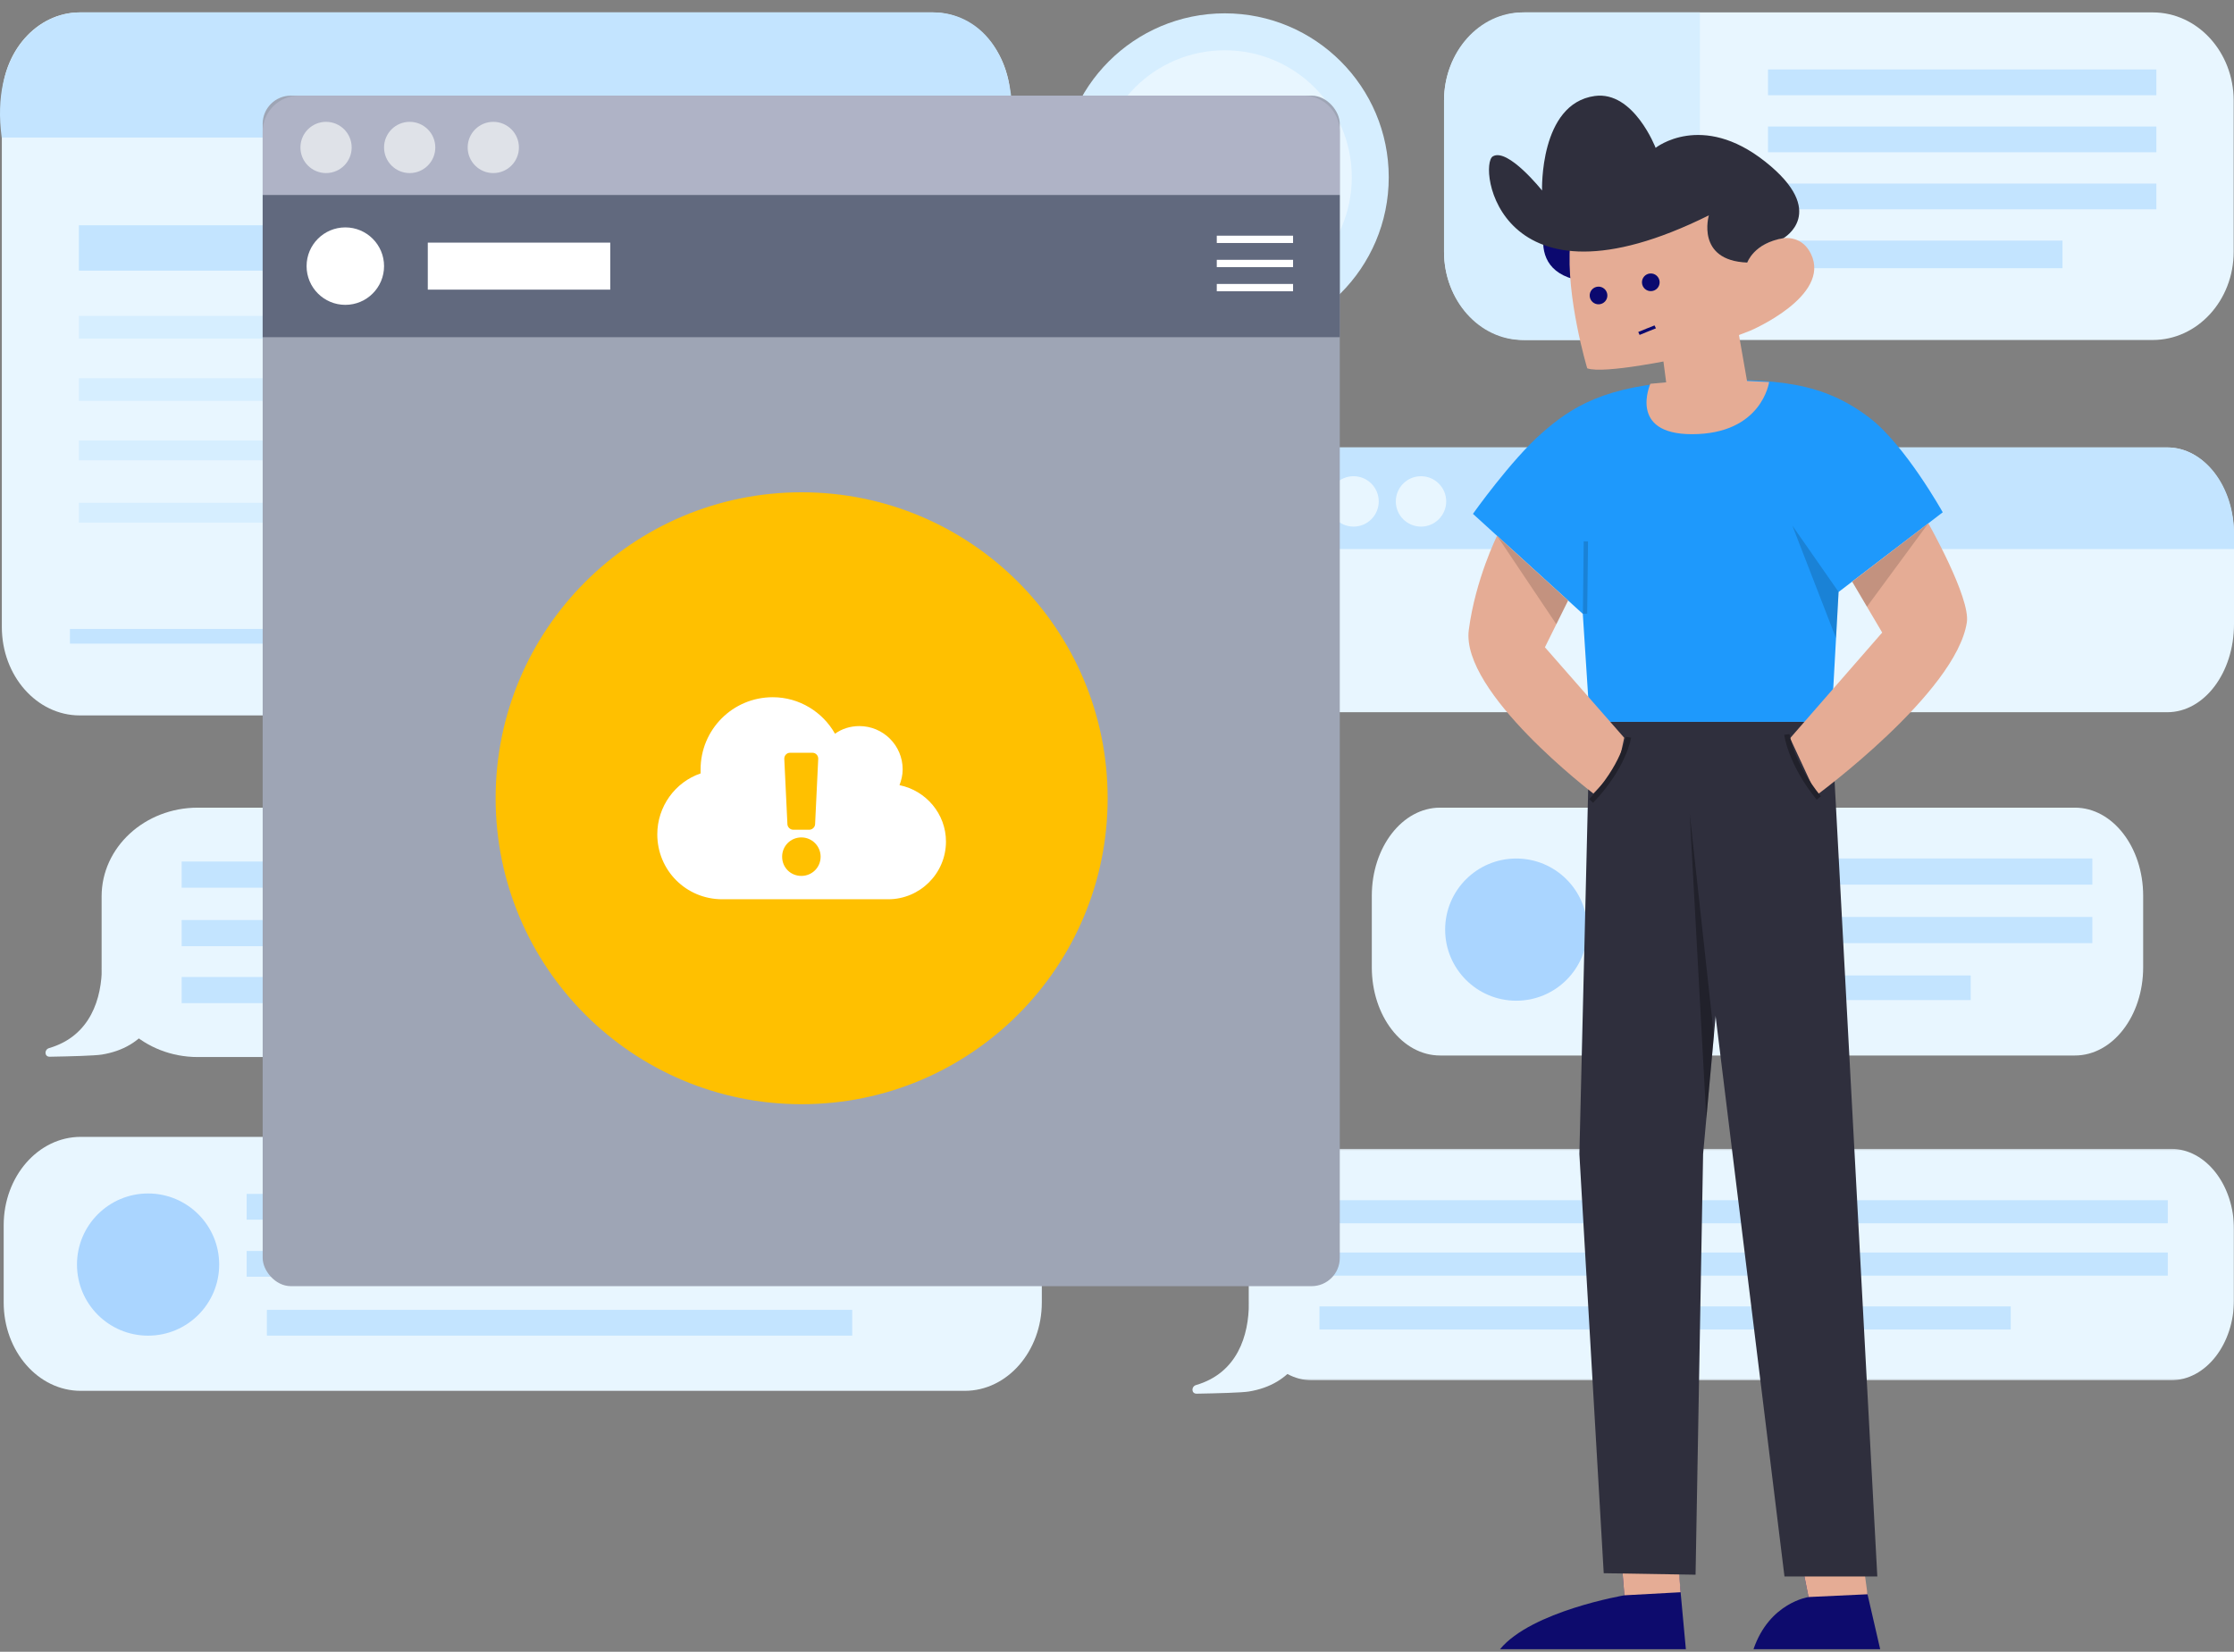 <svg width="1451" height="1073" viewBox="0 0 1451 1073" fill="none" xmlns="http://www.w3.org/2000/svg">
<rect x="0" y="0" width="1451" height="1073" fill="#808080" stroke="none"/>
<mask id="mask0_2145_201" style="mask-type:luminance" maskUnits="userSpaceOnUse" x="811" y="746" width="640" height="151">
<path fill-rule="evenodd" clip-rule="evenodd" d="M811.143 746.3H1451V896.65H811.143V746.3Z" fill="white"/>
</mask>
<g mask="url(#mask0_2145_201)">
<path fill-rule="evenodd" clip-rule="evenodd" d="M1451 798.632V844.318C1451 873.215 1432.69 896.65 1410.09 896.65H852.057C829.464 896.65 811.143 873.215 811.143 844.318V798.632C811.143 769.725 829.464 746.3 852.057 746.3H1410.09C1432.69 746.3 1451 769.725 1451 798.632" fill="#E8F6FF"/>
</g>
<path fill-rule="evenodd" clip-rule="evenodd" d="M852.119 809.601C852.491 809.972 852.698 810.18 853.07 810.552V846.536C853.07 878.24 838.971 899.428 811.143 903.946C806.496 904.7 790.55 905.125 777.212 905.354C773.772 905.412 773.566 900.705 776.869 899.74C803.76 891.883 811.143 867.454 811.143 846.536V810.552C811.515 810.18 811.721 809.972 812.093 809.601H852.119Z" fill="#E8F6FF"/>
<path fill-rule="evenodd" clip-rule="evenodd" d="M854 794.665H1408V779.665H854V794.665Z" fill="#C3E4FF"/>
<path fill-rule="evenodd" clip-rule="evenodd" d="M854 828.665H1408V813.665H854V828.665Z" fill="#C3E4FF"/>
<path fill-rule="evenodd" clip-rule="evenodd" d="M857 863.665H1306V848.665H857V863.665Z" fill="#C3E4FF"/>
<path fill-rule="evenodd" clip-rule="evenodd" d="M451.546 686.665H128.454C93.962 686.665 66 660.861 66 629.032V582.298C66 550.467 93.962 524.665 128.454 524.665H451.546C486.038 524.665 514 550.467 514 582.298V629.032C514 660.861 486.038 686.665 451.546 686.665" fill="#E8F6FF"/>
<path fill-rule="evenodd" clip-rule="evenodd" d="M107.162 590.71L108.112 591.66V627.646C108.112 659.349 94.013 680.538 66.185 685.056C61.539 685.809 45.593 686.235 32.254 686.463C28.814 686.521 28.609 681.815 31.912 680.85C58.801 672.993 66.185 648.563 66.185 627.646V591.66L67.136 590.71H107.162Z" fill="#E8F6FF"/>
<path fill-rule="evenodd" clip-rule="evenodd" d="M118 576.665H462V559.665H118V576.665Z" fill="#C3E4FF"/>
<path fill-rule="evenodd" clip-rule="evenodd" d="M118 614.665H462V597.665H118V614.665Z" fill="#C3E4FF"/>
<path fill-rule="evenodd" clip-rule="evenodd" d="M118 651.665H378V634.665H118V651.665Z" fill="#C3E4FF"/>
<path fill-rule="evenodd" clip-rule="evenodd" d="M626.614 903.504H52.443C24.8 903.504 2.391 877.795 2.391 846.082V795.945C2.391 764.231 24.8 738.522 52.443 738.522H626.614C654.257 738.522 676.666 764.231 676.666 795.945V846.082C676.666 877.795 654.257 903.504 626.614 903.504" fill="#E8F6FF"/>
<path fill-rule="evenodd" clip-rule="evenodd" d="M160.2 792.321H624.063V775.583H160.2V792.321Z" fill="#C3E4FF"/>
<path fill-rule="evenodd" clip-rule="evenodd" d="M160.2 829.382H624.063V812.645H160.2V829.382Z" fill="#C3E4FF"/>
<path fill-rule="evenodd" clip-rule="evenodd" d="M173.351 867.639H553.527V850.901H173.351V867.639Z" fill="#C3E4FF"/>
<path fill-rule="evenodd" clip-rule="evenodd" d="M142.361 821.475C142.361 846.982 121.687 867.659 96.182 867.659C70.678 867.659 50.003 846.982 50.003 821.475C50.003 795.968 70.678 775.291 96.182 775.291C121.687 775.291 142.361 795.968 142.361 821.475" fill="#AAD5FF"/>
<path fill-rule="evenodd" clip-rule="evenodd" d="M1347.66 685.665H935.342C910.854 685.665 891 660.02 891 628.388V581.942C891 550.308 910.854 524.665 935.342 524.665H1347.66C1372.15 524.665 1392 550.308 1392 581.942V628.388C1392 660.02 1372.15 685.665 1347.66 685.665" fill="#E8F6FF"/>
<path fill-rule="evenodd" clip-rule="evenodd" d="M1034 574.665H1359V557.665H1034V574.665Z" fill="#C3E4FF"/>
<path fill-rule="evenodd" clip-rule="evenodd" d="M1034 612.665H1359V595.665H1034V612.665Z" fill="#C3E4FF"/>
<path fill-rule="evenodd" clip-rule="evenodd" d="M1034 649.665H1280V633.665H1034V649.665Z" fill="#C3E4FF"/>
<path fill-rule="evenodd" clip-rule="evenodd" d="M1030.99 603.889C1030.99 629.396 1010.32 650.073 984.813 650.073C959.308 650.073 938.633 629.396 938.633 603.889C938.633 578.381 959.308 557.704 984.813 557.704C1010.32 557.704 1030.99 578.381 1030.99 603.889" fill="#AAD5FF"/>
<path fill-rule="evenodd" clip-rule="evenodd" d="M605.715 464.747H51.822C23.862 464.747 1.195 439.02 1.195 407.285V65.52C1.195 33.785 23.862 8.058 51.822 8.058H605.715C633.676 8.058 656.342 33.785 656.342 65.52V407.285C656.342 439.02 633.676 464.747 605.715 464.747" fill="#E8F6FF"/>
<path fill-rule="evenodd" clip-rule="evenodd" d="M1.114 89.353C-6.194 35.721 23.803 8.058 51.791 8.058H606.233C634.221 8.058 662.1 32.954 656.91 89.353C571.966 89.353 230.916 89.353 1.114 89.353Z" fill="#C3E4FF"/>
<path fill-rule="evenodd" clip-rule="evenodd" d="M51.227 175.788H222.307V146.354H51.227V175.788Z" fill="#C3E4FF"/>
<path fill-rule="evenodd" clip-rule="evenodd" d="M51.227 219.937H538.712V205.221H51.227V219.937Z" fill="#D6EEFF"/>
<path fill-rule="evenodd" clip-rule="evenodd" d="M51.227 299.039H555.268V286.162H51.227V299.039Z" fill="#D6EEFF"/>
<path fill-rule="evenodd" clip-rule="evenodd" d="M51.227 339.509H422.819V326.632H51.227V339.509Z" fill="#D6EEFF"/>
<path fill-rule="evenodd" clip-rule="evenodd" d="M51.227 260.408H577.343V245.691H51.227V260.408Z" fill="#D6EEFF"/>
<path fill-rule="evenodd" clip-rule="evenodd" d="M45.43 418.122H603.739V408.558H45.43V418.122Z" fill="#C3E4FF"/>
<path fill-rule="evenodd" clip-rule="evenodd" d="M1407.68 462.665H802.318C778.394 462.665 759 437.056 759 405.466V347.865C759 316.274 778.394 290.665 802.318 290.665H1407.68C1431.61 290.665 1451 316.274 1451 347.865V405.466C1451 437.056 1431.61 462.665 1407.68 462.665Z" fill="#E8F6FF"/>
<path fill-rule="evenodd" clip-rule="evenodd" d="M1451 346.577V356.665H759V346.577C759 315.697 778.4 290.665 802.322 290.665H1407.68C1431.6 290.665 1451 315.697 1451 346.577Z" fill="#C3E4FF"/>
<path fill-rule="evenodd" clip-rule="evenodd" d="M902 115.165C902 144.648 890.015 171.336 870.656 190.615C851.399 209.804 824.825 221.665 795.5 221.665C766.175 221.665 739.611 209.815 720.355 190.615C700.984 171.347 689 144.66 689 115.165C689 56.345 736.68 8.665 795.5 8.665C854.32 8.665 902 56.345 902 115.165" fill="#D6EEFF"/>
<path fill-rule="evenodd" clip-rule="evenodd" d="M878 115.165C878 138.004 868.716 158.677 853.72 173.612C838.803 188.477 818.216 197.665 795.5 197.665C772.783 197.665 752.207 188.485 737.289 173.612C722.284 158.685 713 138.012 713 115.165C713 69.6 749.935 32.665 795.5 32.665C841.065 32.665 878 69.6 878 115.165" fill="#E8F6FF"/>
<path fill-rule="evenodd" clip-rule="evenodd" d="M827 96.665C827 114.338 812.898 128.665 795.501 128.665C778.103 128.665 764 114.338 764 96.665C764 78.992 778.103 64.665 795.501 64.665C812.898 64.665 827 78.992 827 96.665" fill="#D6EEFF"/>
<path fill-rule="evenodd" clip-rule="evenodd" d="M854 173.693C839.01 188.508 818.322 197.665 795.494 197.665C772.666 197.665 751.989 188.516 737 173.693C743.652 147.807 767.322 128.665 795.494 128.665C823.676 128.665 847.347 147.807 854 173.693" fill="#D6EEFF"/>
<path fill-rule="evenodd" clip-rule="evenodd" d="M851.677 325.724C851.677 334.762 844.351 342.089 835.314 342.089C826.277 342.089 818.952 334.762 818.952 325.724C818.952 316.686 826.277 309.359 835.314 309.359C844.351 309.359 851.677 316.686 851.677 325.724" fill="#E8F6FF"/>
<path fill-rule="evenodd" clip-rule="evenodd" d="M895.498 325.724C895.498 334.762 888.172 342.089 879.135 342.089C870.098 342.089 862.772 334.762 862.772 325.724C862.772 316.686 870.098 309.359 879.135 309.359C888.172 309.359 895.498 316.686 895.498 325.724" fill="#E8F6FF"/>
<path fill-rule="evenodd" clip-rule="evenodd" d="M939.319 325.724C939.319 334.762 931.993 342.089 922.955 342.089C913.919 342.089 906.593 334.762 906.593 325.724C906.593 316.686 913.919 309.359 922.955 309.359C931.993 309.359 939.319 316.686 939.319 325.724" fill="#E8F6FF"/>
<path fill-rule="evenodd" clip-rule="evenodd" d="M821.479 581.926V628.478C821.479 660.192 795.772 685.893 764.072 685.893H643.202C611.502 685.893 585.807 660.192 585.807 628.478V581.926C585.807 570.797 588.98 560.398 594.457 551.595C596.527 548.282 598.917 545.195 601.597 542.375C602.487 541.442 603.409 540.531 604.363 539.662C614.58 530.26 628.225 524.524 643.202 524.524H764.072C779.047 524.524 792.694 530.26 802.911 539.662C803.864 540.531 804.787 541.442 805.677 542.375C808.357 545.195 810.747 548.282 812.817 551.606C818.306 560.408 821.479 570.797 821.479 581.926" fill="#E8F6FF"/>
<path fill-rule="evenodd" clip-rule="evenodd" d="M689.018 621.582C671.922 621.582 658.12 607.779 658.12 590.679C658.12 573.581 671.922 559.777 689.018 559.777C706.116 559.777 719.917 573.581 719.917 590.679C719.917 607.779 706.116 621.582 689.018 621.582V621.582ZM730.217 621.582H724.793L722.87 619.728C729.599 611.899 733.65 601.735 733.65 590.679C733.65 566.027 713.668 546.043 689.018 546.043C664.369 546.043 644.387 566.027 644.387 590.679C644.387 615.332 664.369 635.317 689.018 635.317C700.074 635.317 710.236 631.264 718.064 624.534L719.917 626.458V631.883L754.25 666.15L764.481 655.917L730.217 621.582Z" fill="#D6EEFF"/>
<path fill-rule="evenodd" clip-rule="evenodd" d="M847.046 535.388C847.046 557.48 829.14 575.389 807.05 575.389C784.961 575.389 767.054 557.48 767.054 535.388C767.054 513.297 784.961 495.388 807.05 495.388C829.14 495.388 847.046 513.297 847.046 535.388" fill="#C3E4FF"/>
<path fill-rule="evenodd" clip-rule="evenodd" d="M1450.79 65.403V163.526C1450.79 195.192 1427.26 220.861 1398.24 220.861H990.474C961.449 220.861 937.91 195.192 937.91 163.526V65.403C937.91 33.737 961.449 8.058 990.474 8.058H1398.24C1427.26 8.058 1450.79 33.737 1450.79 65.403" fill="#E8F6FF"/>
<path fill-rule="evenodd" clip-rule="evenodd" d="M1148.32 61.856H1400.58V45.119H1148.32V61.856Z" fill="#C3E4FF"/>
<path fill-rule="evenodd" clip-rule="evenodd" d="M1148.32 98.918H1400.58V82.18H1148.32V98.918Z" fill="#C3E4FF"/>
<path fill-rule="evenodd" clip-rule="evenodd" d="M1148.32 135.979H1400.58V119.241H1148.32V135.979Z" fill="#C3E4FF"/>
<path fill-rule="evenodd" clip-rule="evenodd" d="M1148.32 174.235H1339.61V156.302H1148.32V174.235Z" fill="#C3E4FF"/>
<path fill-rule="evenodd" clip-rule="evenodd" d="M1104.09 8.058V220.861H989C960.789 220.861 937.91 195.192 937.91 163.526V65.403C937.91 33.737 960.789 8.058 989 8.058H1104.09Z" fill="#D6EEFF"/>
<path fill-rule="evenodd" clip-rule="evenodd" d="M1052.64 1006.7L1055.06 1036.33C1055.06 1036.33 994.733 1046.55 974.281 1071.33H1094.98L1087.35 988.579L1052.64 1006.7Z" fill="#0D0B6D"/>
<path fill-rule="evenodd" clip-rule="evenodd" d="M1168.18 1004.94L1174.67 1037.46C1174.67 1037.46 1149.26 1041.03 1138.92 1071.33H1221.19L1212.96 1035.66L1203.56 1003.14L1168.18 1004.94Z" fill="#0D0B6D"/>
<path fill-rule="evenodd" clip-rule="evenodd" d="M1088.59 996.164L1091.57 1034.34L1055.06 1036.33L1052.64 1006.7L1088.59 996.164Z" fill="#E5AC95"/>
<path fill-rule="evenodd" clip-rule="evenodd" d="M1207.31 993.726L1212.96 1035.66L1174.67 1037.45L1168.18 1004.94L1207.31 993.726Z" fill="#E5AC95"/>
<path fill-rule="evenodd" clip-rule="evenodd" d="M1032.59 468.909L1025.82 749.644L1041.63 1021.98L1101.28 1022.95L1106.18 749.634L1131.72 468.909H1032.59Z" fill="#2F2F3D"/>
<path fill-rule="evenodd" clip-rule="evenodd" d="M1090.8 468.909L1159.03 1024.09H1219.33L1189.51 468.909H1090.8Z" fill="#2F2F3D"/>
<path fill-rule="evenodd" clip-rule="evenodd" d="M1113.19 672.606L1097.47 528.348L1108.27 726.662L1113.19 672.606Z" fill="black" fill-opacity="0.3"/>
<path d="M1026.52 391.285L1021.66 328.892" stroke="black" stroke-opacity="0.15" stroke-width="2.8"/>
<path fill-rule="evenodd" clip-rule="evenodd" d="M1032.59 468.91L1028.04 398.772L956.687 333.809C956.687 333.809 981.35 298.948 1001.48 281.291C1020.29 264.792 1042.11 250.187 1096.44 247.652C1154.69 244.936 1184.56 248.753 1214.25 271.397C1237.41 289.065 1261.82 332.794 1261.82 332.794L1194.18 384.556L1189.51 468.91H1032.59Z" fill="#1E99FC"/>
<path fill-rule="evenodd" clip-rule="evenodd" d="M953.999 409.164C948.632 449.877 1034.91 515.496 1034.91 515.496L1050.69 498.997L1054.94 479.271L1003.44 420.471L1018.5 390.074L972.344 348.053C972.344 348.053 958.317 376.331 953.999 409.164Z" fill="#E5AC95"/>
<path d="M1057.68 478.902C1057.68 478.902 1055.02 497.614 1033.46 520.335" stroke="#21212B" stroke-width="3.5"/>
<path fill-rule="evenodd" clip-rule="evenodd" d="M1192.52 414.599L1194.19 384.554L1164.14 341.419L1192.52 414.599Z" fill="black" fill-opacity="0.15"/>
<path d="M1029.5 398.652L1030.03 351.673" stroke="black" stroke-opacity="0.15" stroke-width="2.8"/>
<path fill-rule="evenodd" clip-rule="evenodd" d="M1010.48 128.52C1010.48 128.52 982.42 177.225 1030.03 182.853L1010.48 128.52Z" fill="#0B096F"/>
<path fill-rule="evenodd" clip-rule="evenodd" d="M1127.75 207.821L1134.71 247.478L1149.05 248.173C1149.05 248.173 1144.45 282.053 1098.91 282.053C1057.23 282.052 1071.94 249.307 1071.94 249.307L1082.19 248.365L1077.95 215.969" fill="#E5AC95"/>
<path fill-rule="evenodd" clip-rule="evenodd" d="M1089.8 232.981C1089.8 232.981 1041.75 243.188 1030.92 239.268C1030.92 239.268 1016.94 192.924 1019.81 158.37L1054.9 117.09L1119.86 113.298L1134.88 170.561C1136.93 160.184 1165.93 143.671 1176.24 164.976C1189.54 192.447 1136.86 214.791 1136.86 214.791" fill="#E5AC95"/>
<path fill-rule="evenodd" clip-rule="evenodd" d="M1158.39 154.706C1158.39 154.706 1187.94 137.857 1146.56 105.029C1105.18 72.201 1075.34 96.039 1075.34 96.039C1075.34 96.039 1061.11 58.89 1035.81 62.355C999.76 67.294 1001.58 123.757 1001.58 123.757C1001.58 123.757 979.387 95.859 969.624 101.564C959.862 107.267 972.92 207.964 1109.92 139.885C1109.92 139.885 1101.26 169.281 1134.88 170.56C1134.88 170.56 1139.05 157.951 1158.39 154.706Z" fill="#2F2F3D"/>
<path d="M1064.49 216.619C1066.97 215.494 1074.62 212.561 1075.09 212.335" stroke="#0B096F" stroke-width="2.1"/>
<path fill-rule="evenodd" clip-rule="evenodd" d="M1065.48 183.843C1065.73 187.559 1068.95 190.366 1072.66 190.113C1076.38 189.86 1079.19 186.642 1078.93 182.926C1078.68 179.21 1075.46 176.403 1071.75 176.656C1068.03 176.909 1065.22 180.127 1065.48 183.843" fill="#0B096F"/>
<path d="M1065.48 183.843C1065.73 187.559 1068.95 190.366 1072.66 190.113C1076.38 189.86 1079.19 186.642 1078.93 182.926C1078.68 179.21 1075.46 176.403 1071.75 176.656C1068.03 176.909 1065.22 180.127 1065.48 183.843" stroke="#E5AC95" stroke-width="2"/>
<path fill-rule="evenodd" clip-rule="evenodd" d="M1031.53 192.403C1031.78 196.118 1035 198.926 1038.71 198.672C1042.43 198.42 1045.24 195.202 1044.98 191.487C1044.73 187.77 1041.51 184.962 1037.79 185.216C1034.08 185.469 1031.27 188.688 1031.53 192.403Z" fill="#0B096F" stroke="#E5AC95" stroke-width="2"/>
<path fill-rule="evenodd" clip-rule="evenodd" d="M1162.68 479.562L1222.5 410.919L1202.99 377.814L1252.47 339.949C1252.47 339.949 1279.93 388.332 1277.48 404.307C1270.48 449.974 1179.88 516.568 1179.88 516.568" fill="#E5AC95"/>
<path d="M1160.59 477.09C1160.59 477.09 1162.87 495.737 1181.33 518.381" stroke="#21212B" stroke-width="3.5"/>
<path fill-rule="evenodd" clip-rule="evenodd" d="M1202.99 377.815L1252.47 339.949L1212.6 394.118L1202.99 377.815Z" fill="black" fill-opacity="0.15"/>
<path fill-rule="evenodd" clip-rule="evenodd" d="M1018.5 390.078L972.337 348.051L1010.86 405.515L1018.5 390.078Z" fill="black" fill-opacity="0.15"/>
<rect x="170.605" y="62.127" width="699.594" height="773.375" rx="18.316" fill="#9EA5B5"/>
<path fill-rule="evenodd" clip-rule="evenodd" d="M194.129 62.127H846.664C859.656 62.127 870.188 72.659 870.188 85.651V126.696H170.605V85.651C170.605 72.659 181.138 62.127 194.129 62.127Z" fill="#AFB3C6"/>
<path fill-rule="evenodd" clip-rule="evenodd" d="M211.772 112.432C220.964 112.432 228.415 104.981 228.415 95.79C228.415 86.598 220.964 79.147 211.772 79.147C202.581 79.147 195.13 86.598 195.13 95.79C195.13 104.981 202.581 112.432 211.772 112.432Z" fill="#DFE2E8"/>
<path fill-rule="evenodd" clip-rule="evenodd" d="M266.092 112.432C275.284 112.432 282.735 104.981 282.735 95.79C282.735 86.598 275.284 79.147 266.092 79.147C256.901 79.147 249.45 86.598 249.45 95.79C249.45 104.981 256.901 112.432 266.092 112.432Z" fill="#DFE2E8"/>
<path fill-rule="evenodd" clip-rule="evenodd" d="M320.4 112.432C329.591 112.432 337.042 104.981 337.042 95.79C337.042 86.598 329.591 79.147 320.4 79.147C311.208 79.147 303.757 86.598 303.757 95.79C303.757 104.981 311.208 112.432 320.4 112.432Z" fill="#DFE2E8"/>
<rect x="170.605" y="126.696" width="699.594" height="92.351" fill="#61697E"/>
<path fill-rule="evenodd" clip-rule="evenodd" d="M224.291 198.037C238.186 198.037 249.45 186.773 249.45 172.878C249.45 158.983 238.186 147.719 224.291 147.719C210.396 147.719 199.132 158.983 199.132 172.878C199.132 186.773 210.396 198.037 224.291 198.037Z" fill="white"/>
<rect x="277.854" y="157.615" width="118.511" height="30.54" fill="white"/>
<path d="M839.855 155.479H790.306" stroke="white" stroke-width="4.75"/>
<path d="M839.855 171.157H790.306" stroke="white" stroke-width="4.75"/>
<path d="M839.855 186.836H790.306" stroke="white" stroke-width="4.75"/>
<circle cx="520.666" cy="518.551" r="198.755" fill="#FFC000"/>
<path d="M584.241 510.05C601.526 513.565 614.416 528.8 614.416 546.671C614.416 567.472 597.424 584.171 576.916 584.171H469.104C445.666 584.171 426.916 565.421 426.916 541.983C426.916 523.819 438.635 507.999 455.041 502.433C455.041 501.554 455.041 500.675 455.041 499.796C455.041 474.015 475.842 452.921 501.916 452.921C519.201 452.921 534.436 462.589 542.346 476.651C546.741 473.429 552.307 471.671 558.166 471.671C573.694 471.671 586.291 484.269 586.291 499.796C586.291 503.604 585.412 506.827 584.241 510.05Z" fill="white"/>
<path d="M533 556.5C533 563.531 527.375 569 520.5 569C513.469 569 508 563.531 508 556.5C508 549.625 513.469 544 520.5 544C527.375 544 533 549.625 533 556.5ZM509.406 493.062C509.25 490.875 510.969 489 513.156 489H527.688C529.875 489 531.594 490.875 531.438 493.062L529.406 535.562C529.25 537.438 527.531 539 525.656 539H515.188C513.312 539 511.594 537.438 511.438 535.562L509.406 493.062Z" fill="#FFC000"/>
</svg>
